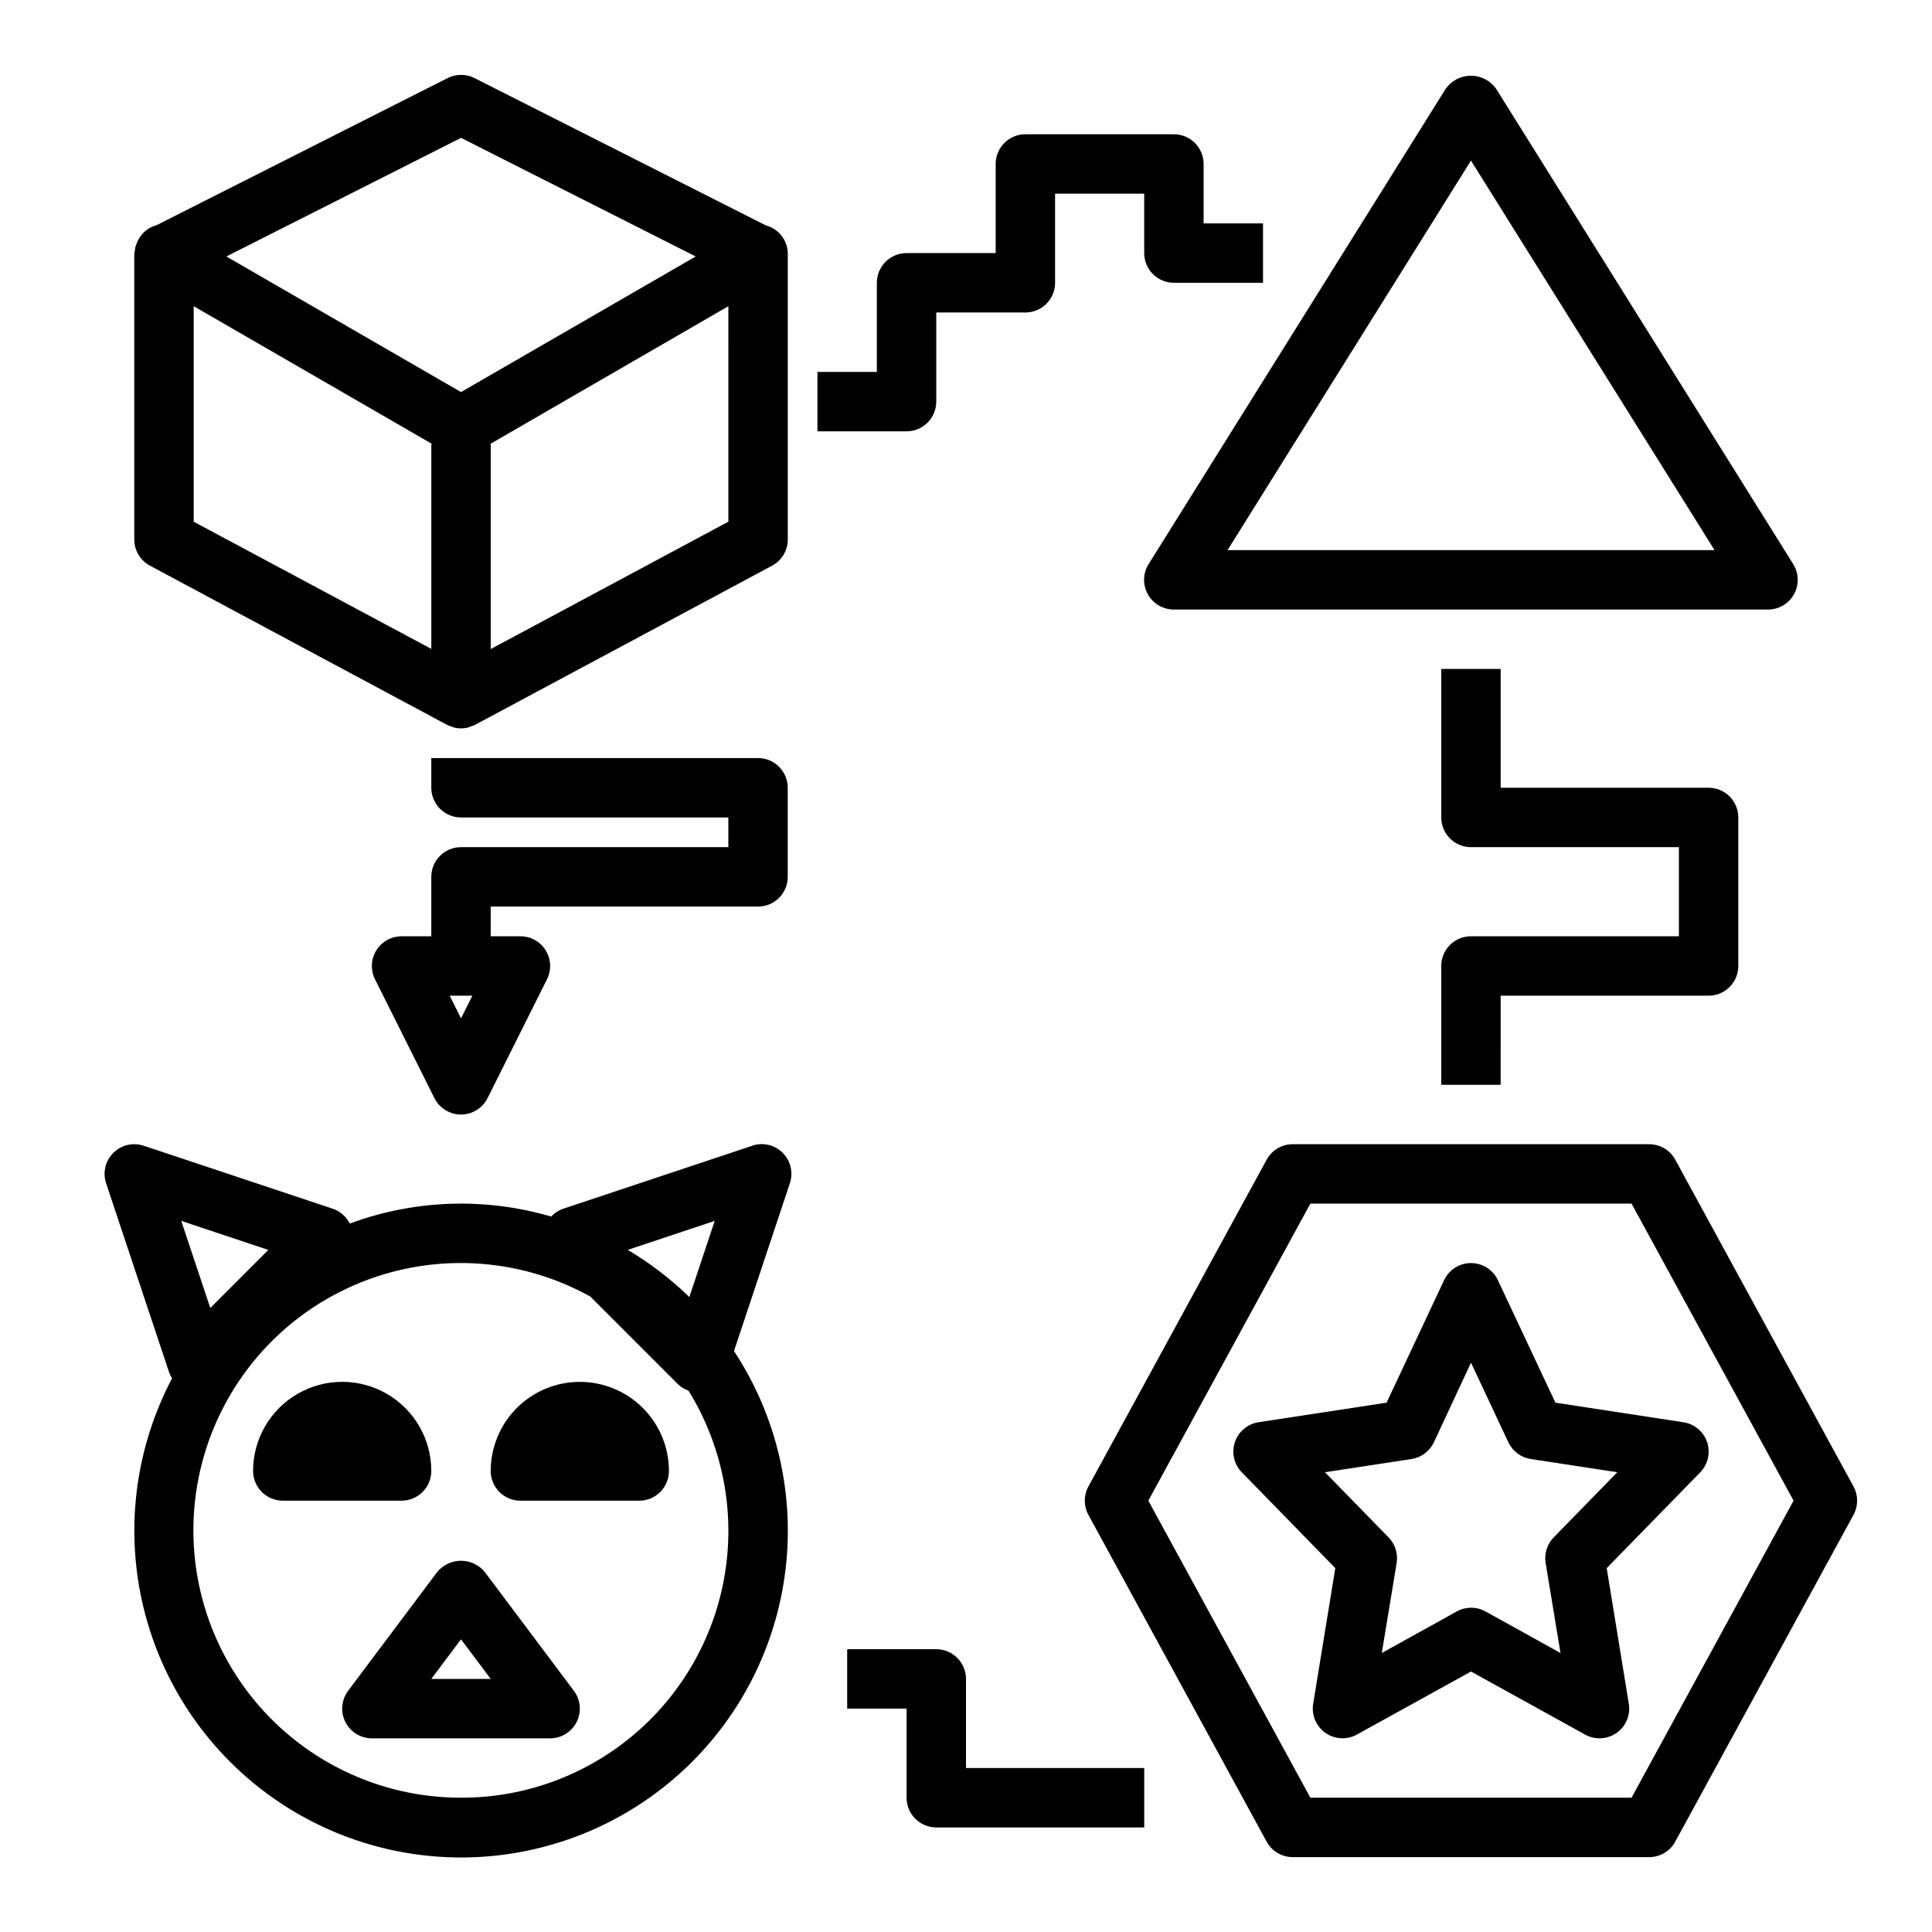 <?xml version="1.0" encoding="UTF-8"?>
<!-- Uploaded to: SVG Repo, www.svgrepo.com, Generator: SVG Repo Mixer Tools -->
<svg fill="#000000" width="800px" height="800px" version="1.1" viewBox="144 144 512 512" xmlns="http://www.w3.org/2000/svg">
 <g>
  <path d="m352.77 211.07c-0.086-2.867-1.727-5.465-4.281-6.769-0.469-0.242-0.969-0.422-1.48-0.543l-77.281-39.078c-2.227-1.121-4.856-1.121-7.082 0l-77.156 39c-0.602 0.164-1.188 0.391-1.746 0.676-1.719 0.977-3.012 2.559-3.629 4.441-0.055 0.156-0.141 0.309-0.188 0.473v-0.004c-0.078 0.324-0.133 0.656-0.168 0.984-0.082 0.344-0.137 0.691-0.172 1.039v0.133 75.551c0 2.898 1.594 5.562 4.148 6.934l78.719 42.18c0.359 0.172 0.73 0.316 1.113 0.426 0.211 0.078 0.41 0.188 0.621 0.242 1.301 0.359 2.68 0.359 3.981 0 0.211-0.055 0.41-0.164 0.621-0.242h0.004c0.379-0.109 0.75-0.254 1.109-0.426l78.719-42.18c2.555-1.371 4.148-4.035 4.148-6.934zm-94.465 50.578v54.316l-62.977-33.707v-57.113l63.172 36.504zm7.871-13.746-62.188-35.934 62.191-31.434 62.188 31.434zm70.848 34.352-62.973 33.75v-54.316h-0.195l63.172-36.543z"/>
  <path d="m619.43 301.48c1.387-2.504 1.309-5.562-0.211-7.992l-78.719-125.95v0.004c-1.531-2.18-4.031-3.477-6.691-3.477-2.664 0-5.16 1.297-6.691 3.477l-78.719 125.95-0.004-0.004c-1.52 2.434-1.598 5.5-0.199 8.004 1.395 2.504 4.039 4.055 6.906 4.043h157.44c2.863 0 5.5-1.551 6.887-4.055zm-150.12-11.691 64.512-103.23 64.551 103.23z"/>
  <path d="m587.96 451.33c-1.379-2.527-4.027-4.102-6.91-4.102h-94.465c-2.879 0-5.531 1.574-6.91 4.102l-47.23 86.594h-0.004c-1.281 2.348-1.281 5.191 0 7.539l47.23 86.594h0.004c1.379 2.527 4.031 4.102 6.91 4.102h94.465c2.883 0 5.531-1.574 6.91-4.102l47.23-86.594h0.004c1.281-2.348 1.281-5.191 0-7.539zm-11.586 169.08h-85.113l-42.941-78.719 42.941-78.719h85.113l42.941 78.719z"/>
  <path d="m540.95 483.25c-1.297-2.762-4.07-4.523-7.121-4.523s-5.828 1.762-7.125 4.523l-15.25 32.473-33.922 5.18h0.004c-2.918 0.441-5.344 2.484-6.281 5.281-0.934 2.797-0.23 5.887 1.832 7.996l24.781 25.387-5.863 35.961c-0.484 2.973 0.773 5.961 3.234 7.695 2.461 1.738 5.699 1.914 8.336 0.461l30.254-16.711 30.254 16.719h-0.004c2.637 1.453 5.875 1.277 8.336-0.457 2.465-1.738 3.719-4.727 3.238-7.699l-5.863-35.961 24.781-25.387h-0.004c2.062-2.109 2.769-5.199 1.832-7.996s-3.363-4.836-6.277-5.281l-33.922-5.188zm14.793 68.18c-1.746 1.789-2.539 4.301-2.133 6.769l3.938 23.867-19.875-11.02h-0.004c-2.367-1.305-5.238-1.305-7.606 0l-19.875 11.02 3.938-23.867c0.402-2.469-0.391-4.981-2.137-6.769l-16.855-17.27 22.93-3.504h0.004c2.594-0.398 4.82-2.066 5.938-4.441l9.824-21.09 9.902 21.09c1.113 2.375 3.34 4.043 5.934 4.441l22.93 3.504z"/>
  <path d="m400 588.93c0-2.086-0.832-4.09-2.309-5.566-1.477-1.477-3.477-2.305-5.566-2.305h-23.613v15.742h15.742v23.617c0 2.09 0.828 4.09 2.305 5.566 1.477 1.477 3.481 2.309 5.566 2.309h55.105v-15.746h-47.23z"/>
  <path d="m533.82 392.12c-4.348 0-7.875 3.527-7.875 7.875v31.488h15.742l0.004-23.617h55.105c2.086 0 4.09-0.828 5.566-2.305 1.473-1.477 2.305-3.481 2.305-5.566v-39.363c0-2.086-0.832-4.09-2.305-5.566-1.477-1.473-3.481-2.305-5.566-2.305h-55.105v-31.488h-15.746v39.359c0 2.09 0.832 4.09 2.309 5.566 1.477 1.477 3.477 2.309 5.566 2.309h55.105v23.617z"/>
  <path d="m392.12 250.43v-23.617h23.617c2.09 0 4.09-0.828 5.566-2.305 1.477-1.477 2.305-3.477 2.305-5.566v-23.617h23.617v15.746c0 2.086 0.828 4.09 2.305 5.566 1.477 1.477 3.481 2.305 5.566 2.305h23.617v-15.742h-15.742v-15.746c0-2.086-0.832-4.09-2.309-5.566-1.477-1.477-3.477-2.305-5.566-2.305h-39.359c-4.348 0-7.871 3.523-7.871 7.871v23.617h-23.617c-4.348 0-7.871 3.523-7.871 7.871v23.617h-15.746v15.742h23.617c2.09 0 4.09-0.828 5.566-2.305 1.477-1.477 2.305-3.477 2.305-5.566z"/>
  <path d="m344.89 384.25c2.086 0 4.09-0.828 5.566-2.305 1.477-1.477 2.305-3.481 2.305-5.566v-23.617c0-2.086-0.828-4.09-2.305-5.566-1.477-1.477-3.481-2.305-5.566-2.305h-86.594v7.871c0 2.09 0.832 4.09 2.309 5.566 1.477 1.477 3.477 2.305 5.566 2.305h70.848v7.871l-70.848 0.004c-4.348 0-7.875 3.523-7.875 7.871v15.742h-7.871c-2.727 0-5.262 1.41-6.699 3.734-1.434 2.32-1.566 5.219-0.348 7.656l15.742 31.488h0.004c1.332 2.672 4.059 4.363 7.047 4.363 2.984 0 5.711-1.691 7.043-4.363l15.742-31.488h0.004c1.219-2.438 1.086-5.336-0.348-7.656-1.438-2.324-3.969-3.734-6.699-3.734h-7.871v-7.871zm-78.719 29.629-3.008-6.012h6.016z"/>
  <path d="m343.36 447.63-50.098 16.695c-1.223 0.422-2.324 1.129-3.211 2.07-17.523-5.133-36.234-4.481-53.355 1.859-0.93-1.855-2.555-3.273-4.519-3.938l-50.105-16.688c-2.828-0.941-5.945-0.203-8.051 1.906-2.106 2.109-2.844 5.223-1.898 8.051l16.695 50.098c0.199 0.555 0.465 1.082 0.785 1.574-9.543 18.098-12.375 38.988-7.984 58.973 4.387 19.984 15.711 37.77 31.961 50.203 16.25 12.43 36.375 18.707 56.812 17.715 20.438-0.992 39.859-9.188 54.832-23.133 14.969-13.949 24.516-32.746 26.949-53.062 2.43-20.312-2.406-40.832-13.66-57.922l14.816-44.469h-0.004c0.941-2.828 0.207-5.945-1.898-8.051-2.106-2.109-5.223-2.848-8.051-1.906zm-9.957 19.918-6.723 20.184v-0.004c-4.93-4.797-10.406-8.992-16.32-12.5zm-118.29 7.691-15.383 15.387-7.699-23.082zm51.066 145.17c-21.922 0.027-42.617-10.098-56.055-27.414s-18.102-39.879-12.637-61.105c5.469-21.227 20.453-38.727 40.586-47.398 20.133-8.668 43.145-7.531 62.324 3.078l23.191 23.191c0.816 0.793 1.797 1.398 2.871 1.77 8.879 14.363 12.328 31.426 9.719 48.105s-11.102 31.875-23.941 42.84c-12.84 10.965-29.176 16.973-46.059 16.934z"/>
  <path d="m272.47 560.59c-1.551-1.883-3.859-2.973-6.297-2.973-2.441 0-4.75 1.09-6.301 2.973l-23.617 31.488h0.004c-1.789 2.387-2.078 5.578-0.746 8.246 1.336 2.668 4.062 4.352 7.043 4.352h47.23c2.984 0 5.707-1.684 7.043-4.352 1.332-2.668 1.043-5.859-0.746-8.246zm-14.172 28.34 7.871-10.492 7.875 10.492z"/>
  <path d="m258.3 533.82c0-8.438-4.5-16.234-11.809-20.453-7.305-4.219-16.309-4.219-23.613 0-7.309 4.219-11.809 12.016-11.809 20.453 0 2.086 0.828 4.09 2.305 5.566s3.481 2.305 5.566 2.305h31.488c2.09 0 4.09-0.828 5.566-2.305 1.477-1.477 2.305-3.481 2.305-5.566z"/>
  <path d="m297.66 510.21c-6.266 0-12.273 2.488-16.699 6.918-4.43 4.426-6.918 10.434-6.918 16.699 0 2.086 0.828 4.09 2.305 5.566 1.477 1.477 3.481 2.305 5.566 2.305h31.488c2.086 0 4.09-0.828 5.566-2.305 1.477-1.477 2.305-3.481 2.305-5.566 0-6.266-2.488-12.273-6.918-16.699-4.426-4.43-10.434-6.918-16.695-6.918z"/>
 </g>
</svg>
